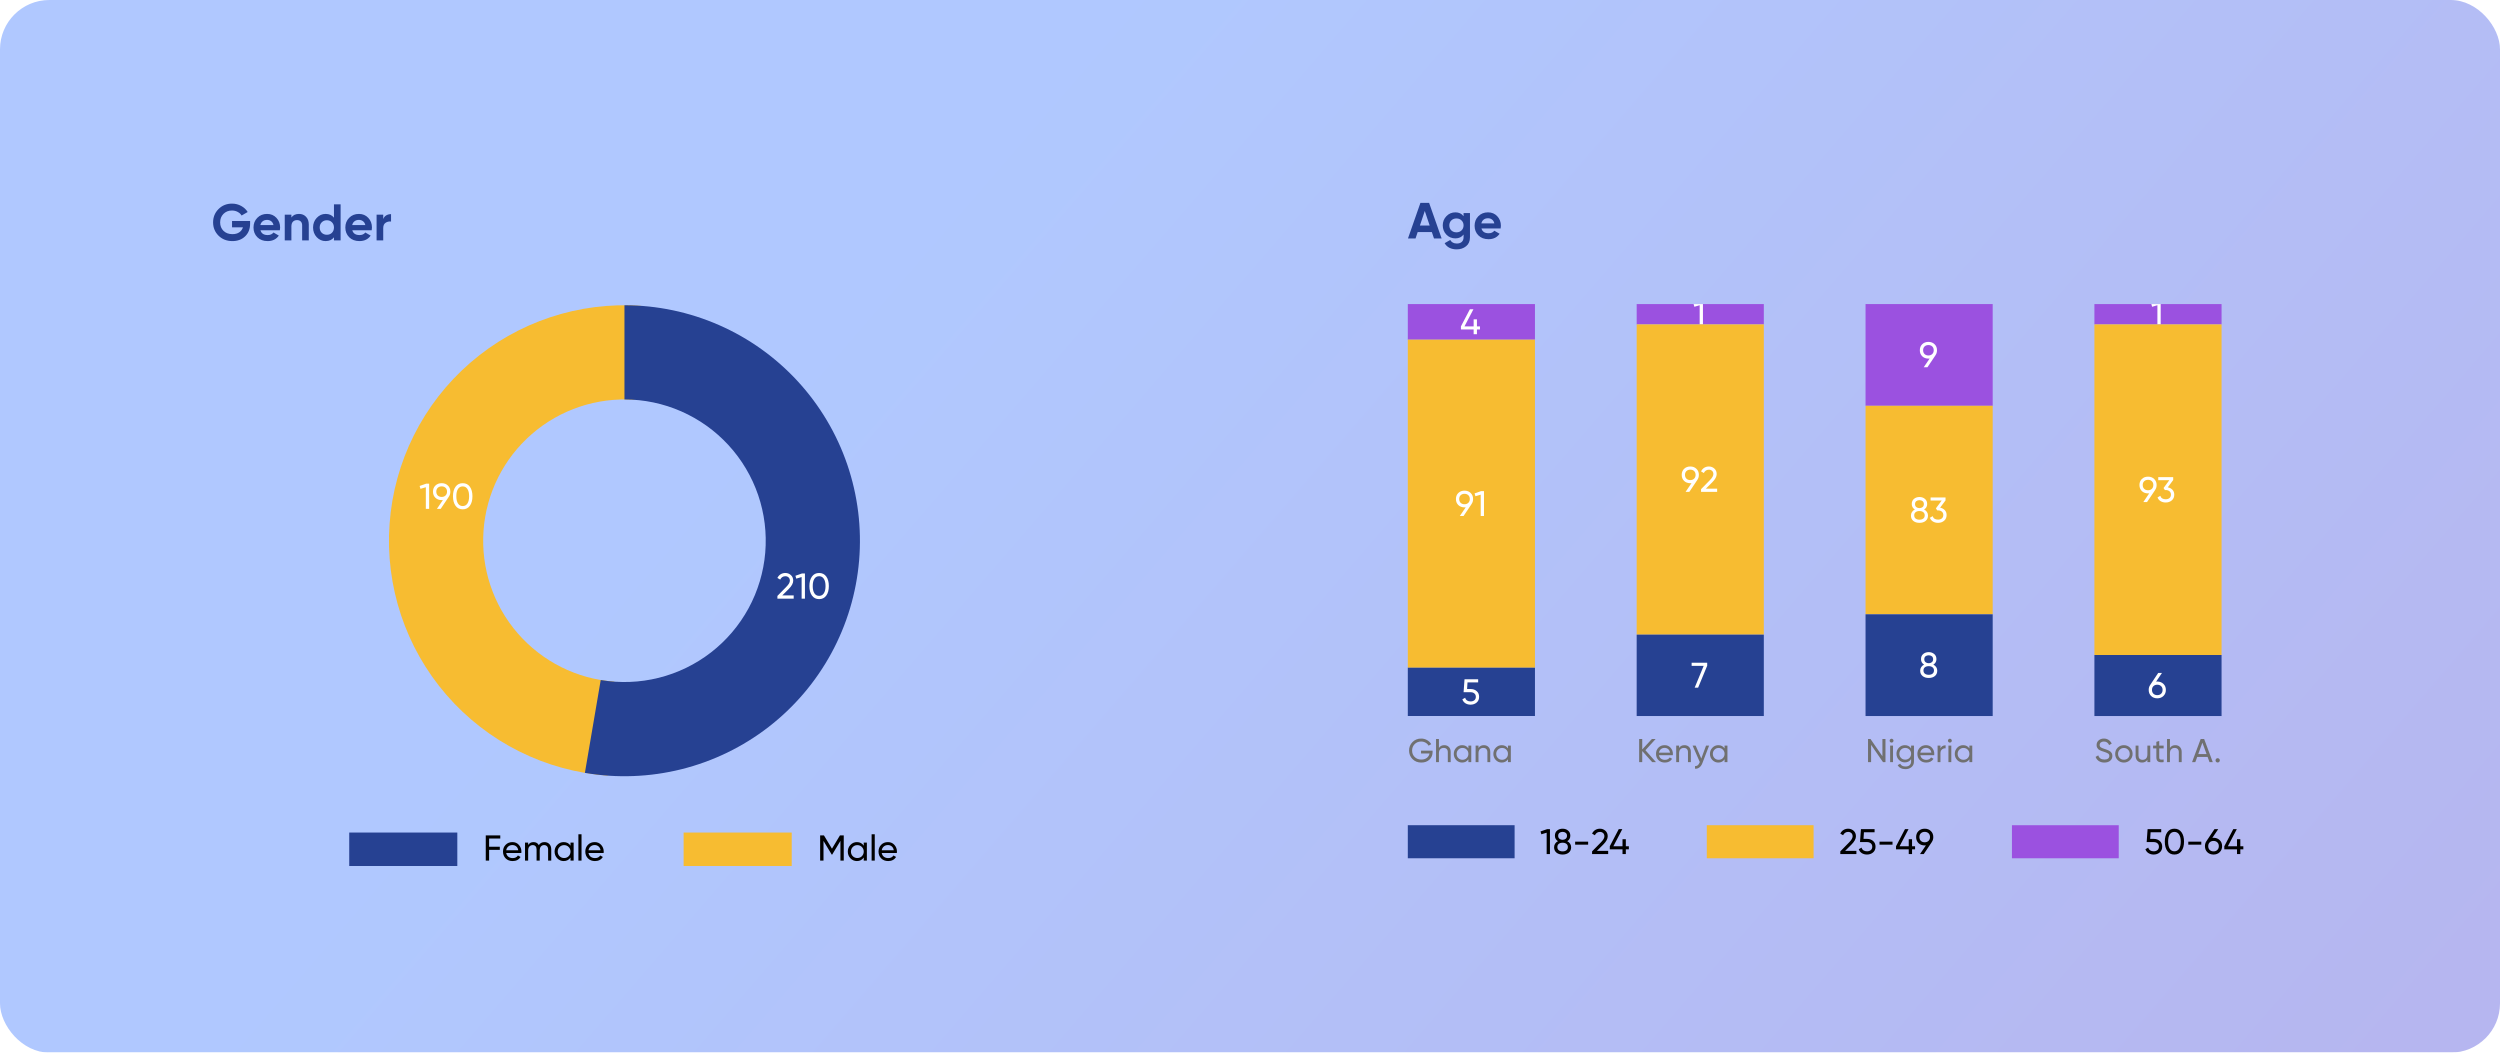 <svg width="1216" height="512" viewBox="0 0 1216 512" fill="none" xmlns="http://www.w3.org/2000/svg">
<g filter="url(#filter0_b_5274_3330)">
<g filter="url(#filter1_b_5274_3330)">
<rect width="1216" height="512" rx="24" fill="url(#paint0_linear_5274_3330)" fill-opacity="0.41"/>
</g>
<g clip-path="url(#clip0_5274_3330)">
<path d="M121.648 107.504V108.856C121.648 111.36 120.847 113.388 119.244 114.94C117.642 116.492 115.573 117.268 113.036 117.268C110.332 117.268 108.087 116.392 106.301 114.64C104.532 112.87 103.647 110.717 103.647 108.18C103.647 105.627 104.523 103.465 106.276 101.696C108.045 99.927 110.232 99.042 112.835 99.042C114.471 99.042 115.965 99.418 117.317 100.169C118.669 100.903 119.72 101.888 120.471 103.123L117.517 104.826C117.1 104.108 116.465 103.524 115.614 103.073C114.78 102.622 113.845 102.397 112.81 102.397C111.141 102.397 109.764 102.948 108.679 104.049C107.611 105.134 107.077 106.511 107.077 108.18C107.077 109.833 107.619 111.201 108.704 112.286C109.806 113.355 111.258 113.889 113.061 113.889C114.396 113.889 115.497 113.597 116.365 113.012C117.25 112.411 117.851 111.594 118.168 110.559H112.86V107.504H121.648ZM126.684 111.986C127.118 113.555 128.295 114.339 130.214 114.339C131.449 114.339 132.384 113.922 133.018 113.087L135.622 114.59C134.387 116.376 132.568 117.268 130.164 117.268C128.094 117.268 126.434 116.643 125.182 115.391C123.93 114.139 123.304 112.562 123.304 110.659C123.304 108.773 123.922 107.204 125.157 105.952C126.392 104.684 127.978 104.049 129.914 104.049C131.75 104.049 133.26 104.684 134.445 105.952C135.647 107.221 136.248 108.79 136.248 110.659C136.248 111.076 136.206 111.519 136.123 111.986H126.684ZM126.634 109.482H133.018C132.835 108.631 132.451 107.997 131.867 107.58C131.299 107.162 130.648 106.954 129.914 106.954C129.046 106.954 128.328 107.179 127.761 107.63C127.193 108.064 126.818 108.681 126.634 109.482ZM145.462 104.049C146.831 104.049 147.958 104.508 148.842 105.426C149.744 106.344 150.194 107.613 150.194 109.232V116.918H146.965V109.632C146.965 108.798 146.739 108.164 146.289 107.73C145.838 107.279 145.237 107.054 144.486 107.054C143.652 107.054 142.984 107.312 142.483 107.83C141.982 108.347 141.732 109.123 141.732 110.158V116.918H138.502V104.4H141.732V105.802C142.517 104.634 143.76 104.049 145.462 104.049ZM162.441 99.393H165.67V116.918H162.441V115.441C161.489 116.659 160.137 117.268 158.385 117.268C156.699 117.268 155.255 116.634 154.054 115.366C152.869 114.081 152.276 112.512 152.276 110.659C152.276 108.806 152.869 107.246 154.054 105.977C155.255 104.692 156.699 104.049 158.385 104.049C160.137 104.049 161.489 104.659 162.441 105.877V99.393ZM156.482 113.213C157.15 113.864 157.984 114.189 158.986 114.189C159.987 114.189 160.813 113.864 161.464 113.213C162.115 112.545 162.441 111.694 162.441 110.659C162.441 109.624 162.115 108.781 161.464 108.13C160.813 107.463 159.987 107.129 158.986 107.129C157.984 107.129 157.15 107.463 156.482 108.13C155.831 108.781 155.506 109.624 155.506 110.659C155.506 111.694 155.831 112.545 156.482 113.213ZM171.353 111.986C171.787 113.555 172.964 114.339 174.883 114.339C176.118 114.339 177.053 113.922 177.687 113.087L180.291 114.59C179.056 116.376 177.236 117.268 174.833 117.268C172.763 117.268 171.103 116.643 169.851 115.391C168.599 114.139 167.973 112.562 167.973 110.659C167.973 108.773 168.591 107.204 169.826 105.952C171.061 104.684 172.646 104.049 174.583 104.049C176.418 104.049 177.929 104.684 179.114 105.952C180.316 107.221 180.917 108.79 180.917 110.659C180.917 111.076 180.875 111.519 180.791 111.986H171.353ZM171.303 109.482H177.687C177.503 108.631 177.12 107.997 176.535 107.58C175.968 107.162 175.317 106.954 174.583 106.954C173.715 106.954 172.997 107.179 172.429 107.63C171.862 108.064 171.486 108.681 171.303 109.482ZM186.401 106.553C186.701 105.752 187.194 105.151 187.878 104.75C188.579 104.35 189.355 104.15 190.206 104.15V107.755C189.222 107.638 188.337 107.838 187.553 108.356C186.785 108.873 186.401 109.733 186.401 110.934V116.918H183.171V104.4H186.401V106.553Z" fill="#264192"/>
<g clip-path="url(#clip1_5274_3330)">
<path d="M295.581 377.266C265.281 375.103 237.08 360.992 217.183 338.037C197.286 315.082 187.323 285.163 189.486 254.863C191.648 224.562 205.759 196.361 228.714 176.464C251.669 156.568 281.588 146.605 311.889 148.767L308.627 194.467C290.447 193.169 272.495 199.147 258.722 211.085C244.949 223.023 236.483 239.944 235.185 258.124C233.888 276.305 239.866 294.256 251.804 308.029C263.742 321.802 280.662 330.268 298.843 331.566L295.581 377.266Z" fill="#F7BC31"/>
<path d="M303.735 148.477C319.591 148.477 335.273 151.768 349.791 158.144C364.308 164.519 377.344 173.839 388.072 185.514C398.801 197.189 406.989 210.964 412.117 225.967C417.246 240.97 419.204 256.875 417.867 272.674C416.53 288.473 411.927 303.823 404.351 317.751C396.774 331.679 386.388 343.882 373.85 353.588C361.312 363.294 346.896 370.291 331.514 374.137C316.132 377.982 300.119 378.592 284.489 375.928L292.187 330.763C301.565 332.362 311.173 331.996 320.402 329.688C329.632 327.381 338.281 323.183 345.804 317.359C353.327 311.536 359.558 304.214 364.104 295.857C368.65 287.5 371.412 278.29 372.214 268.811C373.016 259.331 371.842 249.789 368.764 240.787C365.687 231.785 360.774 223.52 354.337 216.515C347.9 209.51 340.079 203.918 331.368 200.093C322.658 196.268 313.248 194.292 303.735 194.292V148.477Z" fill="#264192"/>
<path d="M207.335 235.244H208.737V247.512H207.125V236.997L204.513 237.768L204.11 236.366L207.335 235.244ZM219.049 239.135C219.049 240.081 218.798 240.905 218.296 241.606H218.313L214.353 247.512H212.513L215.422 243.218C215.165 243.241 214.966 243.253 214.826 243.253C213.587 243.253 212.571 242.873 211.777 242.114C210.994 241.343 210.602 240.35 210.602 239.135C210.602 237.92 210.994 236.932 211.777 236.173C212.571 235.402 213.587 235.016 214.826 235.016C216.064 235.016 217.075 235.402 217.858 236.173C218.652 236.932 219.049 237.92 219.049 239.135ZM212.933 237.277C212.454 237.744 212.215 238.364 212.215 239.135C212.215 239.906 212.454 240.531 212.933 241.01C213.424 241.477 214.055 241.711 214.826 241.711C215.597 241.711 216.222 241.477 216.701 241.01C217.192 240.531 217.437 239.906 217.437 239.135C217.437 238.364 217.198 237.744 216.719 237.277C216.24 236.81 215.609 236.576 214.826 236.576C214.055 236.576 213.424 236.81 212.933 237.277ZM228.55 246.005C227.72 247.161 226.558 247.74 225.062 247.74C223.567 247.74 222.404 247.161 221.575 246.005C220.745 244.848 220.33 243.306 220.33 241.378C220.33 239.45 220.745 237.908 221.575 236.751C222.404 235.595 223.567 235.016 225.062 235.016C226.558 235.016 227.72 235.595 228.55 236.751C229.379 237.908 229.794 239.45 229.794 241.378C229.794 243.306 229.379 244.848 228.55 246.005ZM222.766 244.9C223.304 245.73 224.069 246.145 225.062 246.145C226.055 246.145 226.821 245.73 227.358 244.9C227.907 244.071 228.182 242.897 228.182 241.378C228.182 239.859 227.907 238.685 227.358 237.855C226.821 237.014 226.055 236.594 225.062 236.594C224.069 236.594 223.304 237.008 222.766 237.838C222.229 238.667 221.96 239.847 221.96 241.378C221.96 242.897 222.229 244.071 222.766 244.9Z" fill="white"/>
<path d="M378.127 291.191V289.859L382.456 285.443C383.612 284.286 384.191 283.293 384.191 282.464C384.191 281.775 383.98 281.237 383.56 280.852C383.139 280.466 382.625 280.273 382.018 280.273C380.861 280.273 380.02 280.822 379.494 281.921L378.127 281.114C378.513 280.32 379.044 279.718 379.722 279.309C380.411 278.9 381.171 278.696 382 278.696C383.028 278.696 383.922 279.035 384.681 279.712C385.441 280.39 385.821 281.301 385.821 282.446C385.821 283.685 385.09 285.034 383.63 286.495L380.493 289.614H386.048V291.191H378.127ZM390.122 278.924H391.524V291.191H389.912V280.676L387.301 281.447L386.898 280.045L390.122 278.924ZM401.907 289.684C401.078 290.841 399.915 291.419 398.42 291.419C396.924 291.419 395.762 290.841 394.932 289.684C394.102 288.528 393.688 286.985 393.688 285.058C393.688 283.13 394.102 281.588 394.932 280.431C395.762 279.274 396.924 278.696 398.42 278.696C399.915 278.696 401.078 279.274 401.907 280.431C402.737 281.588 403.151 283.13 403.151 285.058C403.151 286.985 402.737 288.528 401.907 289.684ZM396.124 288.58C396.661 289.41 397.426 289.824 398.42 289.824C399.413 289.824 400.178 289.41 400.715 288.58C401.264 287.751 401.539 286.576 401.539 285.058C401.539 283.539 401.264 282.365 400.715 281.535C400.178 280.694 399.413 280.273 398.42 280.273C397.426 280.273 396.661 280.688 396.124 281.517C395.586 282.347 395.318 283.527 395.318 285.058C395.318 286.576 395.586 287.751 396.124 288.58Z" fill="white"/>
</g>
<rect x="169.864" y="404.953" width="52.576" height="16.273" fill="#264192"/>
<path d="M243.335 407.864H237.902V411.843H243.107V413.385H237.902V418.59H236.272V406.322H243.335V407.864ZM246.22 414.91C246.372 415.692 246.728 416.3 247.289 416.732C247.862 417.164 248.563 417.381 249.392 417.381C250.549 417.381 251.39 416.954 251.916 416.101L253.213 416.837C252.36 418.158 251.075 418.818 249.357 418.818C247.967 418.818 246.833 418.385 245.957 417.521C245.093 416.645 244.66 415.54 244.66 414.209C244.66 412.888 245.087 411.79 245.94 410.914C246.793 410.038 247.897 409.599 249.252 409.599C250.537 409.599 251.583 410.055 252.389 410.966C253.207 411.866 253.616 412.953 253.616 414.226C253.616 414.448 253.598 414.676 253.563 414.91H246.22ZM249.252 411.036C248.434 411.036 247.756 411.27 247.219 411.737C246.682 412.193 246.349 412.807 246.22 413.578H252.074C251.945 412.748 251.618 412.117 251.092 411.685C250.566 411.253 249.953 411.036 249.252 411.036ZM264.832 409.599C265.813 409.599 266.608 409.921 267.215 410.563C267.823 411.194 268.127 412.053 268.127 413.14V418.59H266.602V413.192C266.602 412.514 266.427 411.989 266.076 411.615C265.726 411.241 265.258 411.054 264.674 411.054C264.02 411.054 263.494 411.276 263.097 411.72C262.711 412.152 262.519 412.818 262.519 413.718V418.59H260.994V413.192C260.994 412.514 260.825 411.989 260.486 411.615C260.159 411.241 259.709 411.054 259.136 411.054C258.494 411.054 257.956 411.276 257.524 411.72C257.103 412.164 256.893 412.83 256.893 413.718V418.59H255.368V409.827H256.893V411.001C257.489 410.067 258.359 409.599 259.504 409.599C260.684 409.599 261.543 410.096 262.081 411.089C262.688 410.096 263.605 409.599 264.832 409.599ZM277.496 409.827H279.021V418.59H277.496V417.083C276.737 418.239 275.633 418.818 274.184 418.818C272.957 418.818 271.912 418.374 271.047 417.486C270.182 416.586 269.75 415.494 269.75 414.209C269.75 412.923 270.182 411.837 271.047 410.949C271.912 410.049 272.957 409.599 274.184 409.599C275.633 409.599 276.737 410.178 277.496 411.334V409.827ZM274.377 417.346C275.265 417.346 276.007 417.048 276.603 416.452C277.198 415.844 277.496 415.096 277.496 414.209C277.496 413.321 277.198 412.579 276.603 411.983C276.007 411.375 275.265 411.072 274.377 411.072C273.501 411.072 272.764 411.375 272.169 411.983C271.573 412.579 271.275 413.321 271.275 414.209C271.275 415.096 271.573 415.844 272.169 416.452C272.764 417.048 273.501 417.346 274.377 417.346ZM281.331 418.59V405.796H282.856V418.59H281.331ZM286.251 414.91C286.403 415.692 286.759 416.3 287.32 416.732C287.892 417.164 288.593 417.381 289.423 417.381C290.58 417.381 291.421 416.954 291.947 416.101L293.243 416.837C292.391 418.158 291.105 418.818 289.388 418.818C287.998 418.818 286.864 418.385 285.988 417.521C285.123 416.645 284.691 415.54 284.691 414.209C284.691 412.888 285.118 411.79 285.97 410.914C286.823 410.038 287.927 409.599 289.283 409.599C290.568 409.599 291.614 410.055 292.42 410.966C293.238 411.866 293.646 412.953 293.646 414.226C293.646 414.448 293.629 414.676 293.594 414.91H286.251ZM289.283 411.036C288.465 411.036 287.787 411.27 287.25 411.737C286.712 412.193 286.379 412.807 286.251 413.578H292.104C291.976 412.748 291.649 412.117 291.123 411.685C290.597 411.253 289.984 411.036 289.283 411.036Z" fill="black"/>
<rect x="332.512" y="404.953" width="52.576" height="16.273" fill="#F7BC31"/>
<path d="M410.399 406.322V418.59H408.787V409.004L404.773 415.681H404.563L400.55 409.021V418.59H398.92V406.322H400.76L404.668 412.807L408.559 406.322H410.399ZM420.12 409.827H421.645V418.59H420.12V417.083C419.361 418.239 418.257 418.818 416.808 418.818C415.581 418.818 414.535 418.374 413.671 417.486C412.806 416.586 412.374 415.494 412.374 414.209C412.374 412.923 412.806 411.837 413.671 410.949C414.535 410.049 415.581 409.599 416.808 409.599C418.257 409.599 419.361 410.178 420.12 411.334V409.827ZM417.001 417.346C417.889 417.346 418.63 417.048 419.226 416.452C419.822 415.844 420.12 415.096 420.12 414.209C420.12 413.321 419.822 412.579 419.226 411.983C418.63 411.375 417.889 411.072 417.001 411.072C416.124 411.072 415.388 411.375 414.792 411.983C414.197 412.579 413.899 413.321 413.899 414.209C413.899 415.096 414.197 415.844 414.792 416.452C415.388 417.048 416.124 417.346 417.001 417.346ZM423.955 418.59V405.796H425.48V418.59H423.955ZM428.875 414.91C429.027 415.692 429.383 416.3 429.944 416.732C430.516 417.164 431.217 417.381 432.047 417.381C433.203 417.381 434.045 416.954 434.57 416.101L435.867 416.837C435.014 418.158 433.729 418.818 432.012 418.818C430.621 418.818 429.488 418.385 428.612 417.521C427.747 416.645 427.315 415.54 427.315 414.209C427.315 412.888 427.741 411.79 428.594 410.914C429.447 410.038 430.551 409.599 431.906 409.599C433.192 409.599 434.237 410.055 435.044 410.966C435.861 411.866 436.27 412.953 436.27 414.226C436.27 414.448 436.253 414.676 436.218 414.91H428.875ZM431.906 411.036C431.089 411.036 430.411 411.27 429.874 411.737C429.336 412.193 429.003 412.807 428.875 413.578H434.728C434.6 412.748 434.272 412.117 433.747 411.685C433.221 411.253 432.608 411.036 431.906 411.036Z" fill="black"/>
</g>
<g clip-path="url(#clip2_5274_3330)">
<path d="M697.496 116L696.457 112.883H689.555L688.516 116H684.83L690.891 98.683H695.121L701.206 116H697.496ZM690.643 109.692H695.393L693.018 102.617L690.643 109.692ZM711.876 103.631H714.993V115.406C714.993 117.319 714.358 118.779 713.088 119.785C711.835 120.791 710.317 121.294 708.536 121.294C707.2 121.294 706.021 121.038 704.999 120.527C703.993 120.016 703.218 119.265 702.673 118.276L705.395 116.717C706.021 117.872 707.101 118.449 708.635 118.449C709.641 118.449 710.433 118.185 711.01 117.657C711.587 117.13 711.876 116.379 711.876 115.406V114.07C710.936 115.324 709.617 115.951 707.918 115.951C706.17 115.951 704.702 115.34 703.514 114.12C702.344 112.883 701.758 111.382 701.758 109.618C701.758 107.869 702.352 106.377 703.539 105.14C704.727 103.903 706.186 103.285 707.918 103.285C709.617 103.285 710.936 103.911 711.876 105.165V103.631ZM705.914 112.067C706.574 112.693 707.407 113.007 708.413 113.007C709.419 113.007 710.243 112.693 710.886 112.067C711.546 111.423 711.876 110.607 711.876 109.618C711.876 108.645 711.546 107.845 710.886 107.218C710.243 106.575 709.419 106.253 708.413 106.253C707.407 106.253 706.574 106.575 705.914 107.218C705.271 107.845 704.949 108.645 704.949 109.618C704.949 110.607 705.271 111.423 705.914 112.067ZM720.583 111.127C721.012 112.677 722.175 113.452 724.071 113.452C725.292 113.452 726.215 113.04 726.842 112.215L729.415 113.699C728.194 115.464 726.397 116.346 724.022 116.346C721.977 116.346 720.336 115.728 719.099 114.491C717.862 113.254 717.244 111.696 717.244 109.815C717.244 107.952 717.854 106.402 719.074 105.165C720.295 103.911 721.861 103.285 723.774 103.285C725.589 103.285 727.081 103.911 728.252 105.165C729.44 106.418 730.033 107.968 730.033 109.815C730.033 110.228 729.992 110.665 729.91 111.127H720.583ZM720.534 108.653H726.842C726.661 107.812 726.281 107.185 725.704 106.773C725.143 106.36 724.5 106.154 723.774 106.154C722.917 106.154 722.208 106.377 721.647 106.822C721.086 107.251 720.715 107.861 720.534 108.653Z" fill="#264192"/>
<g clip-path="url(#clip3_5274_3330)">
<rect width="61.846" height="17.317" transform="translate(684.756 147.898)" fill="#9B51E0"/>
<path d="M719.858 158.749V160.255H718.386V162.559H716.776V160.255H710.594V158.749L714.94 150.437H716.672L712.326 158.749H716.776V155.32H718.386V158.749H719.858Z" fill="white"/>
</g>
<rect width="61.846" height="159.561" transform="translate(684.756 165.215)" fill="#F7BC31"/>
<path d="M716.51 242.719C716.51 243.654 716.262 244.468 715.765 245.16H715.783L711.869 250.996H710.051L712.925 246.753C712.671 246.777 712.475 246.788 712.337 246.788C711.113 246.788 710.108 246.413 709.323 245.663C708.55 244.901 708.163 243.919 708.163 242.719C708.163 241.518 708.55 240.543 709.323 239.792C710.108 239.03 711.113 238.649 712.337 238.649C713.56 238.649 714.559 239.03 715.332 239.792C716.117 240.543 716.51 241.518 716.51 242.719ZM710.466 240.883C709.993 241.345 709.756 241.957 709.756 242.719C709.756 243.481 709.993 244.098 710.466 244.572C710.951 245.033 711.575 245.264 712.337 245.264C713.098 245.264 713.716 245.033 714.189 244.572C714.674 244.098 714.917 243.481 714.917 242.719C714.917 241.957 714.68 241.345 714.207 240.883C713.733 240.421 713.11 240.19 712.337 240.19C711.575 240.19 710.951 240.421 710.466 240.883ZM720.425 238.874H721.81V250.996H720.217V240.606L717.637 241.368L717.239 239.983L720.425 238.874Z" fill="white"/>
<rect width="61.846" height="23.501" transform="translate(684.756 324.777)" fill="#264192"/>
<path d="M715.354 335.133C716.497 335.133 717.461 335.474 718.246 336.155C719.042 336.824 719.441 337.754 719.441 338.943C719.441 340.12 719.037 341.05 718.228 341.731C717.42 342.412 716.439 342.752 715.285 342.752C714.361 342.752 713.536 342.533 712.808 342.094C712.081 341.644 711.573 340.998 711.284 340.155L712.652 339.376C712.814 339.964 713.126 340.415 713.588 340.726C714.049 341.027 714.615 341.177 715.285 341.177C716.047 341.177 716.664 340.98 717.137 340.588C717.611 340.195 717.847 339.647 717.847 338.943C717.847 338.239 717.611 337.69 717.137 337.298C716.664 336.894 716.058 336.692 715.319 336.692H711.89L712.341 330.406H718.973V331.912H713.795L713.588 335.133H715.354Z" fill="white"/>
<path d="M696.815 365.12V365.795C696.815 367.263 696.312 368.486 695.304 369.461C694.296 370.426 692.962 370.908 691.3 370.908C689.585 370.908 688.164 370.345 687.039 369.22C685.924 368.084 685.367 366.701 685.367 365.071C685.367 363.442 685.924 362.064 687.039 360.939C688.164 359.802 689.574 359.234 691.268 359.234C692.308 359.234 693.262 359.486 694.13 359.99C694.998 360.483 695.668 361.137 696.14 361.952L694.854 362.708C694.532 362.097 694.044 361.609 693.39 361.244C692.747 360.869 692.034 360.681 691.252 360.681C689.965 360.681 688.91 361.105 688.084 361.952C687.259 362.788 686.846 363.828 686.846 365.071C686.846 366.315 687.259 367.355 688.084 368.191C688.92 369.027 689.998 369.445 691.316 369.445C692.442 369.445 693.353 369.172 694.05 368.625C694.746 368.067 695.17 367.349 695.32 366.47H691.187V365.12H696.815ZM702.493 362.45C703.436 362.45 704.192 362.75 704.76 363.351C705.328 363.94 705.612 364.744 705.612 365.763V370.699H704.214V365.843C704.214 365.189 704.037 364.685 703.683 364.332C703.329 363.967 702.841 363.785 702.22 363.785C701.523 363.785 700.96 364.005 700.531 364.444C700.102 364.873 699.888 365.538 699.888 366.438V370.699H698.489V359.443H699.888V363.817C700.456 362.906 701.325 362.45 702.493 362.45ZM714.222 362.659H715.621V370.699H714.222V369.316C713.526 370.378 712.513 370.908 711.183 370.908C710.058 370.908 709.098 370.501 708.305 369.686C707.512 368.861 707.115 367.858 707.115 366.679C707.115 365.5 707.512 364.503 708.305 363.688C709.098 362.863 710.058 362.45 711.183 362.45C712.513 362.45 713.526 362.981 714.222 364.042V362.659ZM711.36 369.558C712.175 369.558 712.856 369.284 713.402 368.737C713.949 368.18 714.222 367.494 714.222 366.679C714.222 365.865 713.949 365.184 713.402 364.637C712.856 364.08 712.175 363.801 711.36 363.801C710.556 363.801 709.881 364.08 709.334 364.637C708.787 365.184 708.514 365.865 708.514 366.679C708.514 367.494 708.787 368.18 709.334 368.737C709.881 369.284 710.556 369.558 711.36 369.558ZM721.745 362.45C722.688 362.45 723.444 362.75 724.012 363.351C724.58 363.94 724.864 364.744 724.864 365.763V370.699H723.465V365.843C723.465 365.189 723.288 364.685 722.935 364.332C722.581 363.967 722.093 363.785 721.471 363.785C720.775 363.785 720.212 364.005 719.783 364.444C719.354 364.873 719.14 365.538 719.14 366.438V370.699H717.741V362.659H719.14V363.817C719.708 362.906 720.576 362.45 721.745 362.45ZM733.474 362.659H734.873V370.699H733.474V369.316C732.778 370.378 731.764 370.908 730.435 370.908C729.31 370.908 728.35 370.501 727.557 369.686C726.764 368.861 726.367 367.858 726.367 366.679C726.367 365.5 726.764 364.503 727.557 363.688C728.35 362.863 729.31 362.45 730.435 362.45C731.764 362.45 732.778 362.981 733.474 364.042V362.659ZM730.612 369.558C731.427 369.558 732.108 369.284 732.654 368.737C733.201 368.18 733.474 367.494 733.474 366.679C733.474 365.865 733.201 365.184 732.654 364.637C732.108 364.08 731.427 363.801 730.612 363.801C729.808 363.801 729.133 364.08 728.586 364.637C728.039 365.184 727.766 365.865 727.766 366.679C727.766 367.494 728.039 368.18 728.586 368.737C729.133 369.284 729.808 369.558 730.612 369.558Z" fill="#707070"/>
<g clip-path="url(#clip4_5274_3330)">
<rect width="61.846" height="9.895" transform="translate(796.077 147.898)" fill="#9B51E0"/>
<path d="M826.929 146.726H828.314V158.848H826.721V148.458L824.141 149.22L823.743 147.834L826.929 146.726Z" fill="white"/>
</g>
<rect width="61.846" height="150.903" transform="translate(796.077 157.793)" fill="#F7BC31"/>
<path d="M826.332 230.969C826.332 231.904 826.084 232.718 825.587 233.41H825.604L821.691 239.246H819.873L822.747 235.003C822.493 235.027 822.297 235.038 822.158 235.038C820.935 235.038 819.93 234.663 819.145 233.913C818.372 233.151 817.985 232.169 817.985 230.969C817.985 229.768 818.372 228.793 819.145 228.042C819.93 227.28 820.935 226.899 822.158 226.899C823.382 226.899 824.381 227.28 825.154 228.042C825.939 228.793 826.332 229.768 826.332 230.969ZM820.288 229.133C819.815 229.595 819.578 230.207 819.578 230.969C819.578 231.731 819.815 232.348 820.288 232.822C820.773 233.283 821.396 233.514 822.158 233.514C822.92 233.514 823.538 233.283 824.011 232.822C824.496 232.348 824.739 231.731 824.739 230.969C824.739 230.207 824.502 229.595 824.029 229.133C823.555 228.671 822.932 228.44 822.158 228.44C821.396 228.44 820.773 228.671 820.288 229.133ZM827.391 239.246V237.93L831.668 233.566C832.811 232.423 833.382 231.442 833.382 230.622C833.382 229.941 833.175 229.41 832.759 229.029C832.343 228.648 831.835 228.458 831.235 228.458C830.092 228.458 829.261 229 828.741 230.086L827.391 229.289C827.772 228.504 828.297 227.909 828.967 227.505C829.648 227.101 830.398 226.899 831.218 226.899C832.234 226.899 833.117 227.234 833.867 227.904C834.618 228.573 834.993 229.474 834.993 230.605C834.993 231.829 834.271 233.162 832.828 234.605L829.729 237.688H835.218V239.246H827.391Z" fill="white"/>
<rect width="61.846" height="39.581" transform="translate(796.077 308.695)" fill="#264192"/>
<path d="M822.812 322.363H830.379V323.8L825.964 334.484H824.284L828.665 323.887H822.812V322.363Z" fill="white"/>
<path d="M805.468 370.699H803.635L798.779 365.296V370.699H797.283V359.443H798.779V364.525L803.474 359.443H805.307L800.339 364.91L805.468 370.699ZM806.913 367.322C807.053 368.041 807.38 368.598 807.894 368.995C808.419 369.391 809.063 369.59 809.824 369.59C810.885 369.59 811.657 369.198 812.139 368.416L813.329 369.091C812.547 370.303 811.367 370.908 809.792 370.908C808.516 370.908 807.476 370.512 806.672 369.718C805.879 368.914 805.482 367.901 805.482 366.679C805.482 365.468 805.873 364.46 806.656 363.656C807.439 362.852 808.452 362.45 809.695 362.45C810.874 362.45 811.834 362.868 812.573 363.704C813.324 364.53 813.699 365.527 813.699 366.695C813.699 366.899 813.683 367.108 813.651 367.322H806.913ZM809.695 363.769C808.945 363.769 808.323 363.983 807.83 364.412C807.337 364.83 807.031 365.393 806.913 366.1H812.284C812.166 365.339 811.866 364.76 811.383 364.364C810.901 363.967 810.338 363.769 809.695 363.769ZM819.311 362.45C820.254 362.45 821.01 362.75 821.578 363.351C822.146 363.94 822.43 364.744 822.43 365.763V370.699H821.031V365.843C821.031 365.189 820.855 364.685 820.501 364.332C820.147 363.967 819.659 363.785 819.038 363.785C818.341 363.785 817.778 364.005 817.349 364.444C816.92 364.873 816.706 365.538 816.706 366.438V370.699H815.307V362.659H816.706V363.817C817.274 362.906 818.142 362.45 819.311 362.45ZM829.822 362.659H831.318L828.038 371.198C827.695 372.109 827.212 372.8 826.59 373.272C825.979 373.754 825.272 373.969 824.468 373.915V372.613C825.454 372.688 826.178 372.141 826.639 370.973L826.783 370.667L823.278 362.659H824.773L827.507 368.963L829.822 362.659ZM838.829 362.659H840.228V370.699H838.829V369.316C838.132 370.378 837.119 370.908 835.79 370.908C834.664 370.908 833.705 370.501 832.912 369.686C832.118 368.861 831.722 367.858 831.722 366.679C831.722 365.5 832.118 364.503 832.912 363.688C833.705 362.863 834.664 362.45 835.79 362.45C837.119 362.45 838.132 362.981 838.829 364.042V362.659ZM835.967 369.558C836.782 369.558 837.462 369.284 838.009 368.737C838.556 368.18 838.829 367.494 838.829 366.679C838.829 365.865 838.556 365.184 838.009 364.637C837.462 364.08 836.782 363.801 835.967 363.801C835.163 363.801 834.488 364.08 833.941 364.637C833.394 365.184 833.121 365.865 833.121 366.679C833.121 367.494 833.394 368.18 833.941 368.737C834.488 369.284 835.163 369.558 835.967 369.558Z" fill="#707070"/>
<rect width="61.846" height="49.476" transform="translate(907.399 147.898)" fill="#9B51E0"/>
<path d="M942.154 170.359C942.154 171.294 941.906 172.108 941.409 172.801H941.426L937.513 178.637H935.695L938.569 174.394C938.315 174.417 938.119 174.429 937.98 174.429C936.757 174.429 935.752 174.054 934.967 173.303C934.194 172.541 933.807 171.56 933.807 170.359C933.807 169.159 934.194 168.183 934.967 167.433C935.752 166.671 936.757 166.29 937.98 166.29C939.204 166.29 940.203 166.671 940.976 167.433C941.761 168.183 942.154 169.159 942.154 170.359ZM936.11 168.524C935.637 168.986 935.4 169.597 935.4 170.359C935.4 171.121 935.637 171.739 936.11 172.212C936.595 172.674 937.218 172.905 937.98 172.905C938.742 172.905 939.36 172.674 939.833 172.212C940.318 171.739 940.561 171.121 940.561 170.359C940.561 169.597 940.324 168.986 939.851 168.524C939.377 168.062 938.754 167.831 937.98 167.831C937.218 167.831 936.595 168.062 936.11 168.524Z" fill="white"/>
<rect width="61.846" height="101.427" transform="translate(907.399 197.375)" fill="#F7BC31"/>
<path d="M935.887 247.821C936.476 248.121 936.938 248.525 937.273 249.033C937.608 249.541 937.775 250.119 937.775 250.765C937.775 251.873 937.388 252.745 936.615 253.38C935.841 254.003 934.843 254.315 933.619 254.315C932.407 254.315 931.414 254.003 930.64 253.38C929.867 252.745 929.48 251.873 929.48 250.765C929.48 250.119 929.648 249.541 929.982 249.033C930.317 248.525 930.779 248.121 931.368 247.821C930.375 247.198 929.878 246.315 929.878 245.172C929.878 244.075 930.242 243.232 930.969 242.643C931.708 242.043 932.591 241.743 933.619 241.743C934.658 241.743 935.541 242.043 936.268 242.643C937.007 243.232 937.377 244.075 937.377 245.172C937.377 246.315 936.88 247.198 935.887 247.821ZM933.619 243.284C933.007 243.284 932.493 243.446 932.078 243.769C931.674 244.092 931.472 244.571 931.472 245.206C931.472 245.818 931.679 246.297 932.095 246.644C932.511 246.978 933.019 247.146 933.619 247.146C934.219 247.146 934.727 246.978 935.143 246.644C935.558 246.297 935.766 245.818 935.766 245.206C935.766 244.571 935.564 244.092 935.16 243.769C934.756 243.446 934.242 243.284 933.619 243.284ZM933.619 252.774C934.392 252.774 935.01 252.595 935.472 252.237C935.945 251.868 936.182 251.342 936.182 250.661C936.182 249.992 935.945 249.478 935.472 249.12C935.01 248.751 934.392 248.566 933.619 248.566C932.857 248.566 932.239 248.751 931.766 249.12C931.304 249.478 931.073 249.992 931.073 250.661C931.073 251.342 931.304 251.868 931.766 252.237C932.239 252.595 932.857 252.774 933.619 252.774ZM943.68 246.938C944.603 247.111 945.36 247.509 945.948 248.133C946.537 248.756 946.831 249.547 946.831 250.505C946.831 251.683 946.427 252.612 945.619 253.293C944.811 253.974 943.83 254.315 942.675 254.315C941.752 254.315 940.932 254.107 940.216 253.692C939.501 253.264 938.993 252.653 938.693 251.856L940.043 251.059C940.401 252.179 941.279 252.739 942.675 252.739C943.426 252.739 944.038 252.543 944.511 252.15C944.984 251.758 945.221 251.209 945.221 250.505C945.221 249.801 944.984 249.253 944.511 248.86C944.038 248.456 943.426 248.254 942.675 248.254H942.26L941.619 247.267L944.424 243.475H939.039V241.968H946.312V243.388L943.68 246.938Z" fill="white"/>
<rect width="61.846" height="49.476" transform="translate(907.399 298.801)" fill="#264192"/>
<path d="M940.387 323.27C940.976 323.571 941.438 323.975 941.773 324.483C942.108 324.991 942.275 325.568 942.275 326.214C942.275 327.323 941.888 328.194 941.115 328.829C940.341 329.452 939.343 329.764 938.119 329.764C936.907 329.764 935.914 329.452 935.14 328.829C934.367 328.194 933.98 327.323 933.98 326.214C933.98 325.568 934.148 324.991 934.482 324.483C934.817 323.975 935.279 323.571 935.868 323.27C934.875 322.647 934.378 321.764 934.378 320.621C934.378 319.524 934.742 318.681 935.469 318.093C936.208 317.492 937.091 317.192 938.119 317.192C939.158 317.192 940.041 317.492 940.768 318.093C941.507 318.681 941.877 319.524 941.877 320.621C941.877 321.764 941.38 322.647 940.387 323.27ZM938.119 318.733C937.507 318.733 936.993 318.895 936.578 319.218C936.174 319.542 935.972 320.021 935.972 320.656C935.972 321.267 936.179 321.747 936.595 322.093C937.011 322.428 937.519 322.595 938.119 322.595C938.719 322.595 939.227 322.428 939.643 322.093C940.058 321.747 940.266 321.267 940.266 320.656C940.266 320.021 940.064 319.542 939.66 319.218C939.256 318.895 938.742 318.733 938.119 318.733ZM938.119 328.223C938.892 328.223 939.51 328.044 939.972 327.686C940.445 327.317 940.682 326.791 940.682 326.11C940.682 325.441 940.445 324.927 939.972 324.569C939.51 324.2 938.892 324.015 938.119 324.015C937.357 324.015 936.739 324.2 936.266 324.569C935.804 324.927 935.573 325.441 935.573 326.11C935.573 326.791 935.804 327.317 936.266 327.686C936.739 328.044 937.357 328.223 938.119 328.223Z" fill="white"/>
<path d="M915.6 359.443H917.096V370.699H915.89L910.101 362.289V370.699H908.605V359.443H909.811L915.6 367.837V359.443ZM920.066 361.196C919.798 361.196 919.573 361.105 919.391 360.923C919.208 360.74 919.117 360.521 919.117 360.263C919.117 360.006 919.208 359.786 919.391 359.604C919.573 359.411 919.798 359.315 920.066 359.315C920.323 359.315 920.543 359.411 920.725 359.604C920.908 359.786 920.999 360.006 920.999 360.263C920.999 360.521 920.908 360.74 920.725 360.923C920.543 361.105 920.323 361.196 920.066 361.196ZM919.359 370.699V362.659H920.757V370.699H919.359ZM929.565 362.659H930.948V370.362C930.948 371.551 930.546 372.473 929.742 373.127C928.938 373.792 927.973 374.124 926.847 374.124C925.947 374.124 925.17 373.953 924.516 373.61C923.862 373.277 923.369 372.795 923.036 372.162L924.258 371.471C924.698 372.372 925.572 372.822 926.88 372.822C927.716 372.822 928.37 372.602 928.841 372.162C929.324 371.723 929.565 371.123 929.565 370.362V369.22C928.857 370.292 927.85 370.828 926.542 370.828C925.395 370.828 924.425 370.421 923.631 369.606C922.838 368.791 922.441 367.799 922.441 366.631C922.441 365.463 922.838 364.476 923.631 363.672C924.425 362.858 925.395 362.45 926.542 362.45C927.86 362.45 928.868 362.981 929.565 364.042V362.659ZM924.66 368.673C925.207 369.22 925.888 369.493 926.703 369.493C927.517 369.493 928.198 369.22 928.745 368.673C929.291 368.126 929.565 367.446 929.565 366.631C929.565 365.827 929.291 365.152 928.745 364.605C928.198 364.058 927.517 363.785 926.703 363.785C925.888 363.785 925.207 364.058 924.66 364.605C924.114 365.152 923.84 365.827 923.84 366.631C923.84 367.446 924.114 368.126 924.66 368.673ZM934.048 367.322C934.187 368.041 934.514 368.598 935.029 368.995C935.554 369.391 936.197 369.59 936.959 369.59C938.02 369.59 938.792 369.198 939.274 368.416L940.464 369.091C939.681 370.303 938.502 370.908 936.926 370.908C935.651 370.908 934.611 370.512 933.807 369.718C933.014 368.914 932.617 367.901 932.617 366.679C932.617 365.468 933.008 364.46 933.791 363.656C934.573 362.852 935.586 362.45 936.83 362.45C938.009 362.45 938.969 362.868 939.708 363.704C940.459 364.53 940.834 365.527 940.834 366.695C940.834 366.899 940.818 367.108 940.786 367.322H934.048ZM936.83 363.769C936.08 363.769 935.458 363.983 934.965 364.412C934.472 364.83 934.166 365.393 934.048 366.1H939.419C939.301 365.339 939.001 364.76 938.518 364.364C938.036 363.967 937.473 363.769 936.83 363.769ZM943.841 364.01C944.302 363.013 945.138 362.515 946.349 362.515V363.978C945.663 363.946 945.074 364.128 944.581 364.525C944.087 364.921 943.841 365.559 943.841 366.438V370.699H942.442V362.659H943.841V364.01ZM948.426 361.196C948.158 361.196 947.932 361.105 947.75 360.923C947.568 360.74 947.477 360.521 947.477 360.263C947.477 360.006 947.568 359.786 947.75 359.604C947.932 359.411 948.158 359.315 948.426 359.315C948.683 359.315 948.903 359.411 949.085 359.604C949.267 359.786 949.358 360.006 949.358 360.263C949.358 360.521 949.267 360.74 949.085 360.923C948.903 361.105 948.683 361.196 948.426 361.196ZM947.718 370.699V362.659H949.117V370.699H947.718ZM957.908 362.659H959.307V370.699H957.908V369.316C957.212 370.378 956.198 370.908 954.869 370.908C953.744 370.908 952.784 370.501 951.991 369.686C951.198 368.861 950.801 367.858 950.801 366.679C950.801 365.5 951.198 364.503 951.991 363.688C952.784 362.863 953.744 362.45 954.869 362.45C956.198 362.45 957.212 362.981 957.908 364.042V362.659ZM955.046 369.558C955.861 369.558 956.542 369.284 957.088 368.737C957.635 368.18 957.908 367.494 957.908 366.679C957.908 365.865 957.635 365.184 957.088 364.637C956.542 364.08 955.861 363.801 955.046 363.801C954.242 363.801 953.567 364.08 953.02 364.637C952.473 365.184 952.2 365.865 952.2 366.679C952.2 367.494 952.473 368.18 953.02 368.737C953.567 369.284 954.242 369.558 955.046 369.558Z" fill="#707070"/>
<g clip-path="url(#clip5_5274_3330)">
<rect width="61.846" height="9.895" transform="translate(1018.72 147.898)" fill="#9B51E0"/>
<path d="M1049.57 146.726H1050.96V158.848H1049.36V148.458L1046.78 149.22L1046.39 147.834L1049.57 146.726Z" fill="white"/>
</g>
<rect width="61.846" height="160.798" transform="translate(1018.72 157.793)" fill="#F7BC31"/>
<path d="M1048.98 235.914C1048.98 236.849 1048.73 237.663 1048.23 238.356H1048.25L1044.33 244.191H1042.52L1045.39 239.949C1045.14 239.972 1044.94 239.983 1044.8 239.983C1043.58 239.983 1042.57 239.608 1041.79 238.858C1041.02 238.096 1040.63 237.115 1040.63 235.914C1040.63 234.713 1041.02 233.738 1041.79 232.987C1042.57 232.226 1043.58 231.845 1044.8 231.845C1046.03 231.845 1047.02 232.226 1047.8 232.987C1048.58 233.738 1048.98 234.713 1048.98 235.914ZM1042.93 234.078C1042.46 234.54 1042.22 235.152 1042.22 235.914C1042.22 236.676 1042.46 237.294 1042.93 237.767C1043.42 238.229 1044.04 238.46 1044.8 238.46C1045.56 238.46 1046.18 238.229 1046.66 237.767C1047.14 237.294 1047.38 236.676 1047.38 235.914C1047.38 235.152 1047.15 234.54 1046.67 234.078C1046.2 233.617 1045.58 233.386 1044.8 233.386C1044.04 233.386 1043.42 233.617 1042.93 234.078ZM1054.41 237.04C1055.33 237.213 1056.09 237.611 1056.68 238.234C1057.27 238.858 1057.56 239.649 1057.56 240.607C1057.56 241.784 1057.16 242.714 1056.35 243.395C1055.54 244.076 1054.56 244.417 1053.41 244.417C1052.48 244.417 1051.66 244.209 1050.95 243.793C1050.23 243.366 1049.72 242.754 1049.42 241.958L1050.77 241.161C1051.13 242.281 1052.01 242.841 1053.41 242.841C1054.16 242.841 1054.77 242.644 1055.24 242.252C1055.71 241.859 1055.95 241.311 1055.95 240.607C1055.95 239.903 1055.71 239.354 1055.24 238.962C1054.77 238.558 1054.16 238.356 1053.41 238.356H1052.99L1052.35 237.369L1055.15 233.576H1049.77V232.07H1057.04V233.49L1054.41 237.04Z" fill="white"/>
<rect width="61.846" height="29.686" transform="translate(1018.72 318.594)" fill="#264192"/>
<path d="M1049.3 331.506C1050.51 331.506 1051.51 331.887 1052.3 332.649C1053.08 333.4 1053.48 334.375 1053.48 335.576C1053.48 336.776 1053.08 337.758 1052.3 338.52C1051.51 339.282 1050.51 339.663 1049.3 339.663C1048.08 339.663 1047.07 339.282 1046.29 338.52C1045.52 337.758 1045.13 336.776 1045.13 335.576C1045.13 334.641 1045.37 333.833 1045.86 333.152L1049.75 327.316H1051.59L1048.73 331.541C1048.98 331.518 1049.18 331.506 1049.3 331.506ZM1047.43 337.429C1047.92 337.891 1048.54 338.121 1049.3 338.121C1050.06 338.121 1050.68 337.891 1051.16 337.429C1051.64 336.955 1051.88 336.338 1051.88 335.576C1051.88 334.814 1051.64 334.202 1051.16 333.74C1050.68 333.279 1050.06 333.048 1049.3 333.048C1048.53 333.048 1047.91 333.279 1047.43 333.74C1046.96 334.202 1046.72 334.814 1046.72 335.576C1046.72 336.338 1046.96 336.955 1047.43 337.429Z" fill="white"/>
<path d="M1023.56 370.908C1022.51 370.908 1021.61 370.662 1020.86 370.169C1020.12 369.675 1019.6 369 1019.3 368.143L1020.59 367.403C1021.03 368.764 1022.03 369.445 1023.59 369.445C1024.37 369.445 1024.95 369.29 1025.36 368.979C1025.77 368.657 1025.97 368.234 1025.97 367.708C1025.97 367.172 1025.77 366.77 1025.36 366.502C1024.95 366.234 1024.27 365.95 1023.32 365.65C1022.85 365.5 1022.49 365.382 1022.24 365.296C1022 365.2 1021.69 365.061 1021.31 364.878C1020.95 364.685 1020.67 364.492 1020.49 364.299C1020.31 364.096 1020.14 363.833 1019.99 363.512C1019.85 363.19 1019.78 362.825 1019.78 362.418C1019.78 361.443 1020.13 360.671 1020.81 360.103C1021.5 359.524 1022.33 359.234 1023.32 359.234C1024.21 359.234 1024.98 359.459 1025.64 359.91C1026.3 360.36 1026.8 360.955 1027.13 361.695L1025.88 362.418C1025.39 361.26 1024.54 360.681 1023.32 360.681C1022.71 360.681 1022.22 360.832 1021.84 361.132C1021.47 361.432 1021.28 361.839 1021.28 362.354C1021.28 362.847 1021.45 363.222 1021.81 363.479C1022.16 363.737 1022.77 364.005 1023.64 364.283C1023.95 364.38 1024.17 364.45 1024.3 364.492C1024.43 364.535 1024.63 364.61 1024.9 364.718C1025.17 364.825 1025.38 364.91 1025.51 364.975C1025.64 365.039 1025.81 365.13 1026.02 365.248C1026.25 365.366 1026.41 365.479 1026.52 365.586C1026.63 365.693 1026.75 365.827 1026.89 365.988C1027.04 366.138 1027.15 366.293 1027.21 366.454C1027.28 366.615 1027.33 366.803 1027.37 367.017C1027.43 367.221 1027.45 367.44 1027.45 367.676C1027.45 368.662 1027.09 369.45 1026.38 370.04C1025.66 370.619 1024.72 370.908 1023.56 370.908ZM1036.05 369.686C1035.23 370.501 1034.23 370.908 1033.05 370.908C1031.87 370.908 1030.86 370.501 1030.04 369.686C1029.22 368.871 1028.82 367.869 1028.82 366.679C1028.82 365.489 1029.22 364.487 1030.04 363.672C1030.86 362.858 1031.87 362.45 1033.05 362.45C1034.23 362.45 1035.23 362.858 1036.05 363.672C1036.88 364.487 1037.29 365.489 1037.29 366.679C1037.29 367.869 1036.88 368.871 1036.05 369.686ZM1033.05 369.541C1033.85 369.541 1034.53 369.268 1035.07 368.721C1035.62 368.175 1035.89 367.494 1035.89 366.679C1035.89 365.865 1035.62 365.184 1035.07 364.637C1034.53 364.09 1033.85 363.817 1033.05 363.817C1032.25 363.817 1031.58 364.09 1031.04 364.637C1030.49 365.184 1030.22 365.865 1030.22 366.679C1030.22 367.494 1030.49 368.175 1031.04 368.721C1031.58 369.268 1032.25 369.541 1033.05 369.541ZM1044.49 362.659H1045.89V370.699H1044.49V369.541C1043.92 370.453 1043.05 370.908 1041.88 370.908C1040.94 370.908 1040.18 370.613 1039.62 370.024C1039.05 369.424 1038.76 368.614 1038.76 367.596V362.659H1040.16V367.515C1040.16 368.169 1040.34 368.679 1040.69 369.043C1041.05 369.397 1041.53 369.574 1042.16 369.574C1042.85 369.574 1043.42 369.359 1043.84 368.93C1044.27 368.491 1044.49 367.821 1044.49 366.92V362.659ZM1052.39 364.01H1050.25V368.368C1050.25 368.764 1050.33 369.048 1050.48 369.22C1050.64 369.381 1050.88 369.466 1051.2 369.477C1051.52 369.477 1051.92 369.466 1052.39 369.445V370.699C1051.17 370.86 1050.27 370.764 1049.7 370.41C1049.14 370.045 1048.85 369.365 1048.85 368.368V364.01H1047.26V362.659H1048.85V360.826L1050.25 360.408V362.659H1052.39V364.01ZM1058.05 362.45C1058.99 362.45 1059.75 362.75 1060.32 363.351C1060.89 363.94 1061.17 364.744 1061.17 365.763V370.699H1059.77V365.843C1059.77 365.189 1059.59 364.685 1059.24 364.332C1058.89 363.967 1058.4 363.785 1057.78 363.785C1057.08 363.785 1056.52 364.005 1056.09 364.444C1055.66 364.873 1055.45 365.538 1055.45 366.438V370.699H1054.05V359.443H1055.45V363.817C1056.01 362.906 1056.88 362.45 1058.05 362.45ZM1074.7 370.699L1073.78 368.175H1068.72L1067.8 370.699H1066.21L1070.41 359.443H1072.1L1076.29 370.699H1074.7ZM1069.23 366.776H1073.27L1071.24 361.228L1069.23 366.776ZM1078.67 370.876C1078.38 370.876 1078.14 370.774 1077.93 370.571C1077.73 370.367 1077.63 370.12 1077.63 369.831C1077.63 369.541 1077.73 369.295 1077.93 369.091C1078.14 368.888 1078.38 368.786 1078.67 368.786C1078.97 368.786 1079.22 368.888 1079.41 369.091C1079.62 369.295 1079.72 369.541 1079.72 369.831C1079.72 370.12 1079.62 370.367 1079.41 370.571C1079.22 370.774 1078.97 370.876 1078.67 370.876Z" fill="#707070"/>
<rect x="684.756" y="401.387" width="51.95" height="16.08" fill="#264192"/>
<path d="M752.504 403.304H753.889V415.426H752.296V405.036L749.716 405.798L749.317 404.412L752.504 403.304ZM762.313 409.157C762.901 409.457 763.363 409.861 763.698 410.369C764.033 410.877 764.2 411.454 764.2 412.101C764.2 413.209 763.813 414.081 763.04 414.716C762.266 415.339 761.268 415.651 760.044 415.651C758.832 415.651 757.839 415.339 757.066 414.716C756.292 414.081 755.905 413.209 755.905 412.101C755.905 411.454 756.073 410.877 756.408 410.369C756.742 409.861 757.204 409.457 757.793 409.157C756.8 408.534 756.304 407.651 756.304 406.508C756.304 405.411 756.667 404.568 757.395 403.979C758.133 403.379 759.017 403.079 760.044 403.079C761.083 403.079 761.966 403.379 762.694 403.979C763.432 404.568 763.802 405.411 763.802 406.508C763.802 407.651 763.305 408.534 762.313 409.157ZM760.044 404.62C759.432 404.62 758.918 404.782 758.503 405.105C758.099 405.428 757.897 405.907 757.897 406.542C757.897 407.154 758.105 407.633 758.52 407.98C758.936 408.314 759.444 408.482 760.044 408.482C760.644 408.482 761.152 408.314 761.568 407.98C761.984 407.633 762.191 407.154 762.191 406.542C762.191 405.907 761.989 405.428 761.585 405.105C761.181 404.782 760.667 404.62 760.044 404.62ZM760.044 414.11C760.818 414.11 761.435 413.931 761.897 413.573C762.37 413.203 762.607 412.678 762.607 411.997C762.607 411.327 762.37 410.814 761.897 410.456C761.435 410.086 760.818 409.902 760.044 409.902C759.282 409.902 758.665 410.086 758.191 410.456C757.729 410.814 757.499 411.327 757.499 411.997C757.499 412.678 757.729 413.203 758.191 413.573C758.665 413.931 759.282 414.11 760.044 414.11ZM766.151 410.837V409.382H772.472V410.837H766.151ZM774.388 415.426V414.11L778.665 409.746C779.808 408.603 780.38 407.622 780.38 406.802C780.38 406.121 780.172 405.59 779.756 405.209C779.341 404.828 778.833 404.637 778.232 404.637C777.09 404.637 776.258 405.18 775.739 406.265L774.388 405.469C774.769 404.684 775.294 404.089 775.964 403.685C776.645 403.281 777.396 403.079 778.215 403.079C779.231 403.079 780.114 403.414 780.865 404.083C781.615 404.753 781.99 405.653 781.99 406.785C781.99 408.008 781.269 409.342 779.826 410.785L776.726 413.867H782.215V415.426H774.388ZM792.272 411.616V413.123H790.8V415.426H789.19V413.123H783.008V411.616L787.354 403.304H789.086L784.74 411.616H789.19V408.187H790.8V411.616H792.272Z" fill="black"/>
<rect x="830.182" y="401.387" width="51.95" height="16.08" fill="#F7BC31"/>
<path d="M895.125 415.426V414.11L899.402 409.746C900.545 408.603 901.117 407.622 901.117 406.802C901.117 406.121 900.909 405.59 900.493 405.209C900.078 404.828 899.57 404.637 898.969 404.637C897.826 404.637 896.995 405.18 896.476 406.265L895.125 405.469C895.506 404.684 896.031 404.089 896.701 403.685C897.382 403.281 898.132 403.079 898.952 403.079C899.968 403.079 900.851 403.414 901.601 404.083C902.352 404.753 902.727 405.653 902.727 406.785C902.727 408.008 902.005 409.342 900.562 410.785L897.463 413.867H902.952V415.426H895.125ZM908.174 408.032C909.317 408.032 910.281 408.372 911.066 409.053C911.862 409.723 912.26 410.652 912.26 411.841C912.26 413.019 911.856 413.948 911.048 414.629C910.24 415.31 909.259 415.651 908.104 415.651C907.181 415.651 906.355 415.432 905.628 414.993C904.901 414.543 904.393 413.896 904.104 413.053L905.472 412.274C905.634 412.863 905.946 413.313 906.407 413.625C906.869 413.925 907.435 414.075 908.104 414.075C908.866 414.075 909.484 413.879 909.957 413.486C910.431 413.094 910.667 412.545 910.667 411.841C910.667 411.137 910.431 410.589 909.957 410.196C909.484 409.792 908.878 409.59 908.139 409.59H904.71L905.161 403.304H911.793V404.811H906.615L906.407 408.032H908.174ZM914.199 410.837V409.382H920.52V410.837H914.199ZM931.493 411.616V413.123H930.021V415.426H928.41V413.123H922.228V411.616L926.575 403.304H928.306L923.96 411.616H928.41V408.187H930.021V411.616H931.493ZM940.351 407.148C940.351 408.083 940.103 408.897 939.606 409.59H939.624L935.71 415.426H933.892L936.766 411.183C936.512 411.206 936.316 411.218 936.178 411.218C934.954 411.218 933.95 410.843 933.165 410.092C932.391 409.33 932.004 408.349 932.004 407.148C932.004 405.948 932.391 404.972 933.165 404.222C933.95 403.46 934.954 403.079 936.178 403.079C937.401 403.079 938.4 403.46 939.173 404.222C939.958 404.972 940.351 405.948 940.351 407.148ZM934.307 405.313C933.834 405.775 933.597 406.386 933.597 407.148C933.597 407.91 933.834 408.528 934.307 409.001C934.792 409.463 935.416 409.694 936.178 409.694C936.94 409.694 937.557 409.463 938.031 409.001C938.515 408.528 938.758 407.91 938.758 407.148C938.758 406.386 938.521 405.775 938.048 405.313C937.575 404.851 936.951 404.62 936.178 404.62C935.416 404.62 934.792 404.851 934.307 405.313Z" fill="black"/>
<rect x="978.609" y="401.387" width="51.95" height="16.08" fill="#9B51E0"/>
<path d="M1047.6 408.032C1048.75 408.032 1049.71 408.372 1050.5 409.053C1051.29 409.723 1051.69 410.652 1051.69 411.841C1051.69 413.019 1051.29 413.948 1050.48 414.629C1049.67 415.31 1048.69 415.651 1047.53 415.651C1046.61 415.651 1045.79 415.432 1045.06 414.993C1044.33 414.543 1043.82 413.896 1043.53 413.053L1044.9 412.274C1045.06 412.863 1045.38 413.313 1045.84 413.625C1046.3 413.925 1046.86 414.075 1047.53 414.075C1048.3 414.075 1048.91 413.879 1049.39 413.486C1049.86 413.094 1050.1 412.545 1050.1 411.841C1050.1 411.137 1049.86 410.589 1049.39 410.196C1048.91 409.792 1048.31 409.59 1047.57 409.59H1044.14L1044.59 403.304H1051.22V404.811H1046.05L1045.84 408.032H1047.6ZM1061.08 413.937C1060.26 415.079 1059.11 415.651 1057.63 415.651C1056.16 415.651 1055.01 415.079 1054.19 413.937C1053.37 412.794 1052.96 411.27 1052.96 409.365C1052.96 407.46 1053.37 405.936 1054.19 404.793C1055.01 403.65 1056.16 403.079 1057.63 403.079C1059.11 403.079 1060.26 403.65 1061.08 404.793C1061.9 405.936 1062.31 407.46 1062.31 409.365C1062.31 411.27 1061.9 412.794 1061.08 413.937ZM1055.36 412.846C1055.9 413.665 1056.65 414.075 1057.63 414.075C1058.61 414.075 1059.37 413.665 1059.9 412.846C1060.44 412.026 1060.72 410.866 1060.72 409.365C1060.72 407.864 1060.44 406.704 1059.9 405.884C1059.37 405.053 1058.61 404.637 1057.63 404.637C1056.65 404.637 1055.9 405.047 1055.36 405.867C1054.83 406.687 1054.57 407.853 1054.57 409.365C1054.57 410.866 1054.83 412.026 1055.36 412.846ZM1064.38 410.837V409.382H1070.71V410.837H1064.38ZM1076.66 407.495C1077.87 407.495 1078.87 407.876 1079.65 408.638C1080.44 409.388 1080.83 410.364 1080.83 411.564C1080.83 412.765 1080.44 413.746 1079.65 414.508C1078.87 415.27 1077.87 415.651 1076.66 415.651C1075.43 415.651 1074.43 415.27 1073.64 414.508C1072.87 413.746 1072.48 412.765 1072.48 411.564C1072.48 410.629 1072.73 409.821 1073.21 409.14L1077.11 403.304H1078.94L1076.08 407.529C1076.34 407.506 1076.53 407.495 1076.66 407.495ZM1074.79 413.417C1075.27 413.879 1075.89 414.11 1076.66 414.11C1077.42 414.11 1078.04 413.879 1078.51 413.417C1078.99 412.944 1079.24 412.326 1079.24 411.564C1079.24 410.802 1078.99 410.19 1078.51 409.729C1078.04 409.267 1077.42 409.036 1076.66 409.036C1075.88 409.036 1075.26 409.267 1074.79 409.729C1074.31 410.19 1074.08 410.802 1074.08 411.564C1074.08 412.326 1074.31 412.944 1074.79 413.417ZM1091.16 411.616V413.123H1089.69V415.426H1088.08V413.123H1081.9V411.616L1086.25 403.304H1087.98L1083.63 411.616H1088.08V408.187H1089.69V411.616H1091.16Z" fill="black"/>
</g>
</g>
<defs>
<filter id="filter0_b_5274_3330" x="-55" y="-55" width="1326" height="622" filterUnits="userSpaceOnUse" color-interpolation-filters="sRGB">
<feFlood flood-opacity="0" result="BackgroundImageFix"/>
<feGaussianBlur in="BackgroundImageFix" stdDeviation="27.5"/>
<feComposite in2="SourceAlpha" operator="in" result="effect1_backgroundBlur_5274_3330"/>
<feBlend mode="normal" in="SourceGraphic" in2="effect1_backgroundBlur_5274_3330" result="shape"/>
</filter>
<filter id="filter1_b_5274_3330" x="-55" y="-55" width="1326" height="622" filterUnits="userSpaceOnUse" color-interpolation-filters="sRGB">
<feFlood flood-opacity="0" result="BackgroundImageFix"/>
<feGaussianBlur in="BackgroundImageFix" stdDeviation="27.5"/>
<feComposite in2="SourceAlpha" operator="in" result="effect1_backgroundBlur_5274_3330"/>
<feBlend mode="normal" in="SourceGraphic" in2="effect1_backgroundBlur_5274_3330" result="shape"/>
</filter>
<linearGradient id="paint0_linear_5274_3330" x1="523" y1="35.5" x2="1117.5" y2="549.5" gradientUnits="userSpaceOnUse">
<stop stop-color="#407BFF"/>
<stop offset="1" stop-color="#4D4FDB"/>
</linearGradient>
<clipPath id="clip0_5274_3330">
<rect width="403.602" height="331.084" fill="white" transform="translate(102 92.918)"/>
</clipPath>
<clipPath id="clip1_5274_3330">
<rect width="401.828" height="229.08" fill="white" transform="translate(102.821 148.477)"/>
</clipPath>
<clipPath id="clip2_5274_3330">
<rect width="407.738" height="327.145" fill="white" transform="translate(684.631 93)"/>
</clipPath>
<clipPath id="clip3_5274_3330">
<rect width="61.846" height="17.317" fill="white" transform="translate(684.756 147.898)"/>
</clipPath>
<clipPath id="clip4_5274_3330">
<rect width="61.846" height="9.895" fill="white" transform="translate(796.077 147.898)"/>
</clipPath>
<clipPath id="clip5_5274_3330">
<rect width="61.846" height="9.895" fill="white" transform="translate(1018.72 147.898)"/>
</clipPath>
</defs>
</svg>
